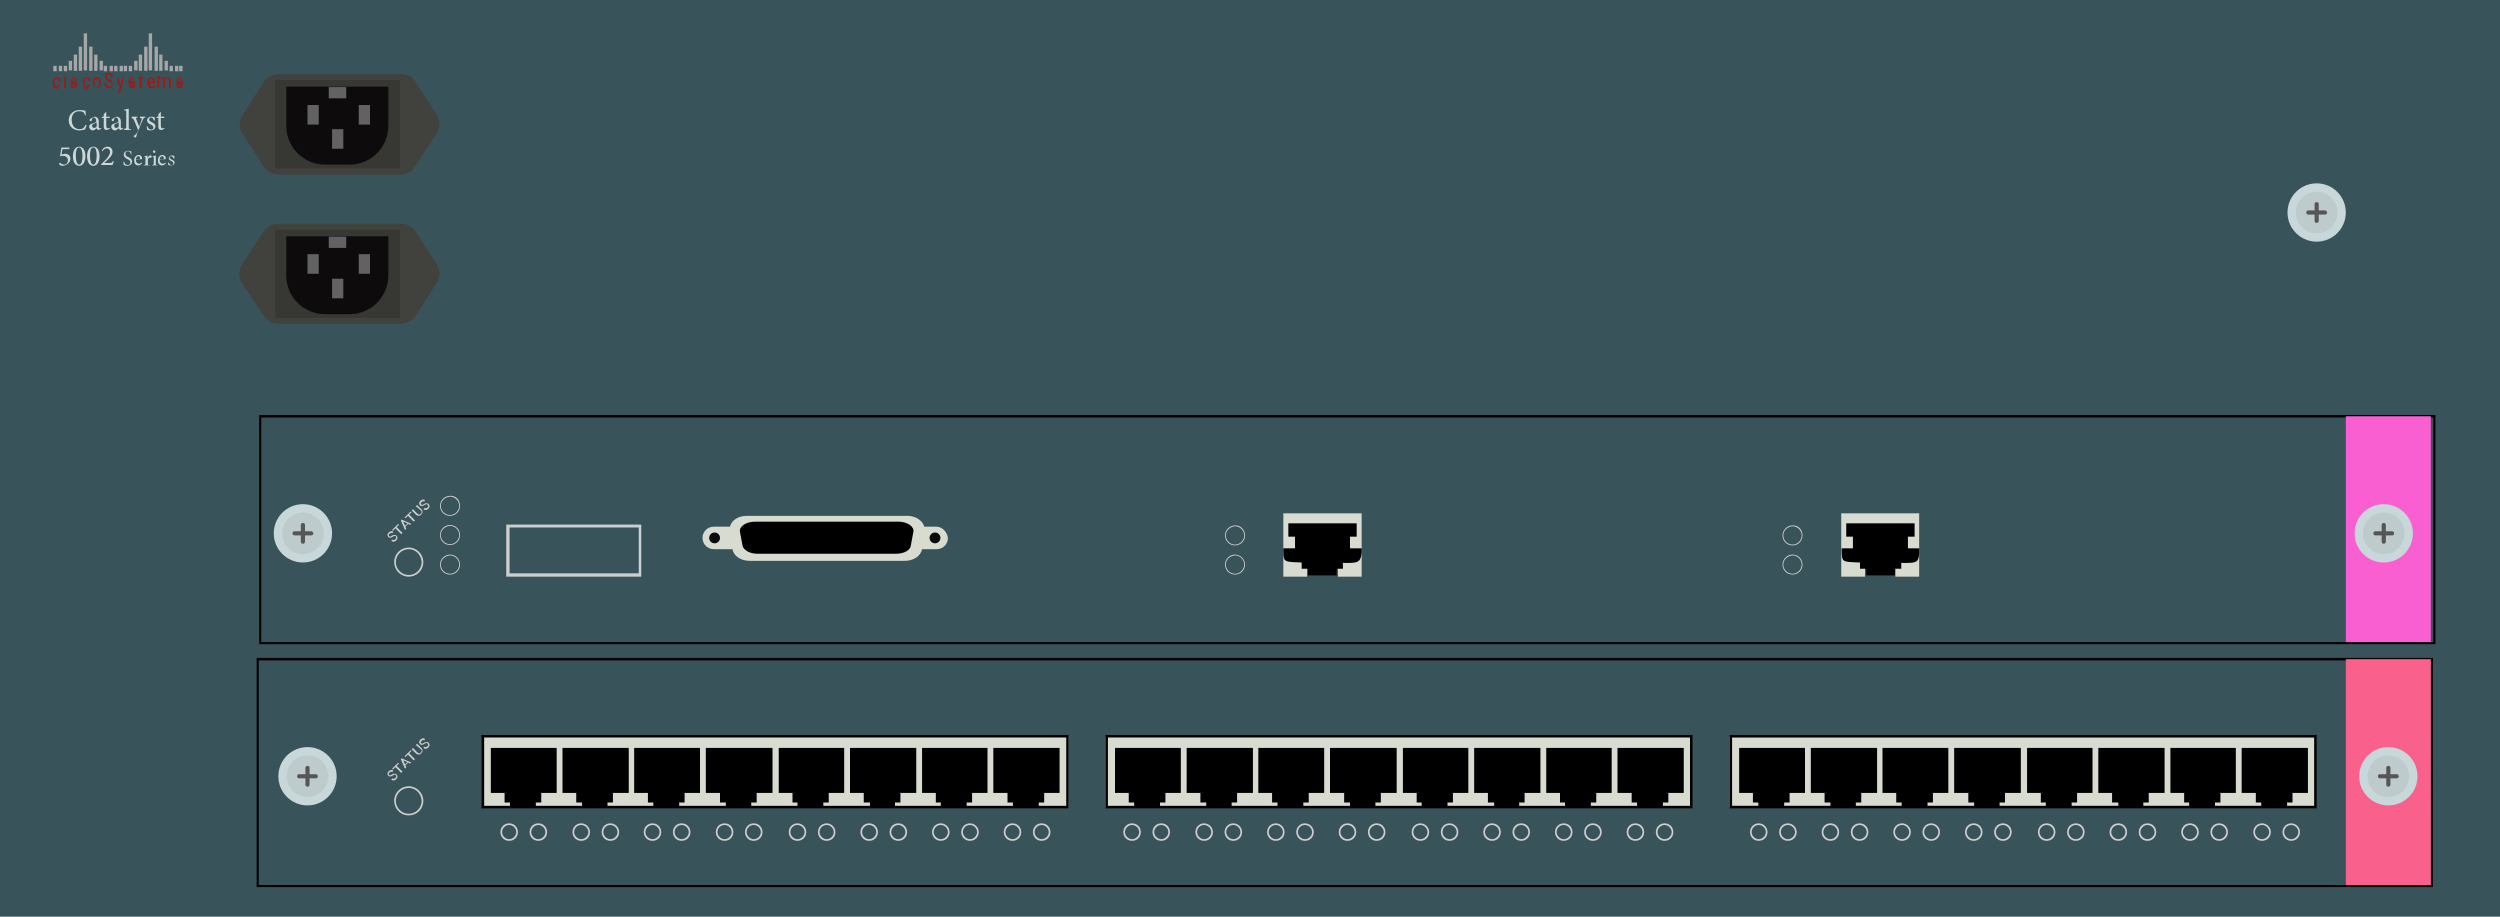 <?xml version="1.0" encoding="utf-8"?>
<!-- Copyright 2022 Virtual Console LLC. All rights reserved. Generator: Adobe Illustrator 23.1.0, SVG Export Plug-In . SVG Version: 6.00 Build 0)  -->
<svg version="1.1" id="Cisco_Catalyst_5002_Switches" xmlns="http://www.w3.org/2000/svg" xmlns:xlink="http://www.w3.org/1999/xlink" x="0px" y="0px"
	 viewBox="0 0 600 220" style="enable-background:new 0 0 600 220;" xml:space="preserve">
<style type="text/css">
	.st0{fill:#385359;}
	.st1{fill:#A4A6A8;}
	.st2{fill:#A01818;}
	.st3{fill:#CED7D8;}
	.st4{fill:#41413E;}
	.st5{fill:#373834;}
	.st6{fill:#0E0B0D;}
	.st7{fill:#626262;}
	.st8{fill:#C8D7D9;}
	.st9{fill:#BECBCC;}
	.st10{fill:#565656;}
	.st11{fill:#D8DBD0;}
	.st12{fill:#F9608C;}
	.st13{fill:#F95FD1;}
	.st14{fill:#CECECE;}
	.st15{fill:#090B0C;}
</style>
<rect class="st0" width="600" height="220"/>
<g>
	<g>
		<g>
			<rect x="20.1" y="8" class="st1" width="0.8" height="8.9"/>
			<rect x="18.9" y="11.2" class="st1" width="0.8" height="5.8"/>
			<rect x="17.7" y="13.1" class="st1" width="0.8" height="3.9"/>
			<rect x="16.5" y="14.6" class="st1" width="0.8" height="2.3"/>
			<rect x="15.3" y="15.8" class="st1" width="0.8" height="1.3"/>
			<rect x="14.1" y="15.8" class="st1" width="0.8" height="1.3"/>
			<rect x="12.8" y="15.8" class="st1" width="0.8" height="1.3"/>
			<rect x="21.4" y="11.2" class="st1" width="0.8" height="5.8"/>
			<rect x="22.6" y="13.1" class="st1" width="0.8" height="3.9"/>
			<rect x="23.9" y="14.6" class="st1" width="0.8" height="2.3"/>
			<rect x="24.9" y="15.8" class="st1" width="0.8" height="1.3"/>
			<rect x="26.3" y="15.8" class="st1" width="0.8" height="1.3"/>
			<rect x="27.4" y="15.8" class="st1" width="0.8" height="1.3"/>
		</g>
	</g>
	<g>
		<g>
			<rect x="35.7" y="8" class="st1" width="0.8" height="8.9"/>
			<rect x="34.6" y="11.2" class="st1" width="0.8" height="5.8"/>
			<rect x="33.3" y="13.1" class="st1" width="0.8" height="3.9"/>
			<rect x="32.2" y="14.6" class="st1" width="0.8" height="2.3"/>
			<rect x="30.9" y="15.8" class="st1" width="0.8" height="1.3"/>
			<rect x="29.7" y="15.8" class="st1" width="0.8" height="1.3"/>
			<rect x="28.7" y="15.8" class="st1" width="0.8" height="1.3"/>
			<rect x="37.1" y="11.2" class="st1" width="0.8" height="5.8"/>
			<rect x="38.2" y="13.1" class="st1" width="0.8" height="3.9"/>
			<rect x="39.5" y="14.6" class="st1" width="0.8" height="2.3"/>
			<rect x="40.7" y="15.8" class="st1" width="0.8" height="1.3"/>
			<rect x="42" y="15.8" class="st1" width="0.8" height="1.3"/>
			<rect x="43" y="15.8" class="st1" width="0.8" height="1.3"/>
		</g>
	</g>
</g>
<g>
	<path class="st2" d="M13.4,20.8c0.1,0,0.2,0,0.4-0.1s0.1-0.2,0.1-0.4h0.4c0,0.1,0,0.4-0.1,0.5C14,20.9,14,21,13.9,21.2
		c-0.1,0.1-0.2,0.1-0.4,0.1c-0.2,0-0.5-0.1-0.6-0.4c-0.1-0.2-0.2-0.6-0.2-0.9v-0.1c0-0.2,0-0.5,0.1-0.7c0.1-0.2,0.1-0.4,0.4-0.5
		c0.2-0.1,0.2-0.1,0.5-0.1c0.2,0,0.4,0.1,0.6,0.2c0.1,0.2,0.2,0.4,0.2,0.7h-0.4c0-0.1,0-0.4-0.1-0.5c-0.1-0.1-0.2-0.1-0.4-0.1
		c-0.1,0-0.4,0.1-0.4,0.2c-0.1,0.1-0.1,0.4-0.1,0.7V20c0,0.4,0,0.6,0.1,0.7C13.1,20.7,13.3,20.8,13.4,20.8z"/>
	<path class="st2" d="M15.3,17.8c0-0.1,0-0.1,0-0.2l0.1-0.1c0.1,0,0.1,0,0.1,0.1c0,0,0,0.1,0,0.2c0,0.1,0,0.1,0,0.2l-0.1,0.1
		c-0.1,0-0.1,0-0.1-0.1C15.4,18,15.3,17.9,15.3,17.8z M15.8,21.2h-0.4v-2.7h0.4V21.2z"/>
	<path class="st2" d="M18.1,20.5c0-0.1,0-0.2-0.1-0.2c-0.1-0.1-0.2-0.1-0.4-0.1c-0.1,0-0.4-0.1-0.4-0.2c-0.1-0.1-0.1-0.1-0.2-0.2
		c0-0.1-0.1-0.2-0.1-0.4c0-0.2,0.1-0.4,0.2-0.6c0.1-0.1,0.4-0.2,0.5-0.2c0.2,0,0.4,0.1,0.6,0.2c0.1,0.1,0.2,0.4,0.2,0.6h-0.4
		c0-0.1,0-0.2-0.1-0.4c-0.1-0.1-0.2-0.1-0.4-0.1s-0.2,0-0.2,0.1c-0.1,0.1-0.1,0.1-0.1,0.2s0,0.2,0.1,0.2s0.2,0.1,0.4,0.1
		s0.4,0.1,0.5,0.2c0.1,0.1,0.2,0.1,0.2,0.2c0,0.1,0.1,0.2,0.1,0.4c0,0.2-0.1,0.5-0.2,0.6c-0.1,0.1-0.4,0.2-0.6,0.2
		c-0.1,0-0.4,0-0.5-0.1c-0.1-0.1-0.2-0.2-0.2-0.4C17,20.6,17,20.5,17,20.2h0.4c0,0.1,0,0.2,0.1,0.4c0.1,0.1,0.2,0.1,0.4,0.1
		c0.1,0,0.2,0,0.4-0.1C18.1,20.7,18.1,20.6,18.1,20.5z"/>
	<path class="st2" d="M20.5,20.8c0.1,0,0.2,0,0.4-0.1s0.1-0.2,0.1-0.4h0.4c0,0.1,0,0.4-0.1,0.5c-0.1,0.1-0.1,0.2-0.2,0.4
		c-0.1,0.1-0.2,0.1-0.4,0.1c-0.2,0-0.5-0.1-0.6-0.4c-0.1-0.2-0.2-0.6-0.2-0.9v-0.1c0-0.2,0-0.5,0.1-0.7c0.1-0.2,0.1-0.4,0.4-0.5
		c0.1-0.1,0.2-0.1,0.5-0.1c0.2,0,0.4,0.1,0.6,0.2c0.1,0.2,0.2,0.4,0.2,0.7h-0.4c0-0.1,0-0.4-0.1-0.5c-0.1-0.1-0.2-0.1-0.4-0.1
		s-0.4,0.1-0.4,0.2c-0.1,0.1-0.1,0.4-0.1,0.7V20c0,0.4,0,0.6,0.1,0.7C20.2,20.7,20.4,20.8,20.5,20.8z"/>
	<path class="st2" d="M22.3,19.8c0-0.2,0-0.5,0.1-0.7c0.1-0.2,0.2-0.4,0.4-0.5c0.1-0.1,0.2-0.1,0.5-0.1s0.5,0.1,0.7,0.4
		c0.1,0.2,0.2,0.6,0.2,0.9l0,0c0,0.2,0,0.5-0.1,0.7c-0.1,0.2-0.2,0.4-0.4,0.5S23.4,21,23.3,21c-0.2,0-0.5-0.1-0.7-0.4
		C22.5,20.6,22.3,20.2,22.3,19.8L22.3,19.8z M22.7,19.9c0,0.4,0,0.6,0.1,0.7c0.1,0.2,0.2,0.2,0.4,0.2c0.1,0,0.4-0.1,0.5-0.2
		c0.1-0.2,0.1-0.5,0.1-0.7c0-0.2,0-0.5-0.1-0.7c-0.1-0.2-0.2-0.2-0.5-0.2c-0.1,0-0.4,0.1-0.4,0.2C22.7,19.3,22.7,19.5,22.7,19.9z"/>
	<path class="st2" d="M26.1,19.5c-0.4-0.1-0.5-0.2-0.7-0.5c-0.1-0.1-0.2-0.4-0.2-0.6c0-0.2,0.1-0.5,0.2-0.7c0.1-0.2,0.4-0.2,0.7-0.2
		c0.2,0,0.4,0,0.5,0.1c0.1,0.1,0.2,0.2,0.4,0.4c0.1,0.1,0.1,0.4,0.1,0.6h-0.4c0-0.2,0-0.4-0.1-0.5c-0.1-0.1-0.2-0.2-0.5-0.2
		c-0.1,0-0.4,0-0.4,0.1c-0.1,0.1-0.1,0.2-0.1,0.5c0,0.1,0,0.2,0.1,0.4c0.1,0.1,0.2,0.2,0.5,0.2s0.4,0.2,0.5,0.2
		c0.1,0.1,0.2,0.2,0.2,0.4c0.1,0.1,0.1,0.2,0.1,0.5c0,0.2-0.1,0.5-0.2,0.7c-0.1,0.1-0.4,0.2-0.7,0.2c-0.2,0-0.4,0-0.5-0.1
		c-0.1-0.1-0.2-0.2-0.4-0.4s-0.1-0.4-0.1-0.6h0.4c0,0.2,0.1,0.4,0.2,0.5c0.1,0.1,0.2,0.2,0.5,0.2s0.4,0,0.5-0.1
		c0.1-0.1,0.1-0.2,0.1-0.5s0-0.4-0.1-0.4C26.6,19.8,26.5,19.6,26.1,19.5z"/>
	<path class="st2" d="M28.9,20.5l0.5-2h0.4l-0.8,3.1c-0.1,0.5-0.4,0.7-0.6,0.7h-0.1h-0.1v-0.4h0.1c0.1,0,0.2,0,0.2-0.1
		c0.1-0.1,0.1-0.2,0.1-0.4l0.1-0.2L28,18.6h0.4L28.9,20.5z"/>
	<path class="st2" d="M32,20.5c0-0.1,0-0.2-0.1-0.2c-0.1-0.1-0.2-0.1-0.4-0.1s-0.4-0.1-0.4-0.2c-0.1-0.1-0.1-0.1-0.2-0.2
		c0-0.1-0.1-0.2-0.1-0.4c0-0.2,0.1-0.4,0.2-0.6c0.1-0.1,0.4-0.2,0.5-0.2c0.2,0,0.4,0.1,0.6,0.2c0.1,0.1,0.2,0.4,0.2,0.6H32
		c0-0.1,0-0.2-0.1-0.4c-0.1-0.1-0.2-0.1-0.4-0.1s-0.2,0-0.2,0.1c-0.1,0.1-0.1,0.1-0.1,0.2s0,0.2,0.1,0.2s0.2,0.1,0.4,0.1
		s0.4,0.1,0.5,0.2c0.1,0.1,0.2,0.1,0.2,0.2c0,0.1,0.1,0.2,0.1,0.4c0,0.2-0.1,0.5-0.2,0.6c-0.1,0.1-0.4,0.2-0.6,0.2
		c-0.1,0-0.4,0-0.5-0.1c-0.1-0.1-0.2-0.2-0.2-0.4c-0.1-0.1-0.1-0.2-0.1-0.5h0.4c0,0.1,0,0.2,0.1,0.4c0.1,0.1,0.2,0.1,0.4,0.1
		c0.1,0,0.2,0,0.4-0.1C32,20.7,32,20.6,32,20.5z"/>
	<path class="st2" d="M34,17.9v0.6h0.4v0.4H34v1.6c0,0.1,0,0.2,0,0.2l0.1,0.1h0.1v0.4c-0.1,0-0.2,0-0.2,0c-0.1,0-0.2-0.1-0.4-0.2
		s-0.1-0.4-0.1-0.5v-1.6h-0.2v-0.4h0.4v-0.6H34z"/>
	<path class="st2" d="M36.3,21.2c-0.2,0-0.5-0.1-0.7-0.4c-0.1-0.2-0.2-0.6-0.2-0.9v-0.1c0-0.2,0-0.5,0.1-0.7
		c0.1-0.2,0.2-0.4,0.4-0.5c0.1-0.1,0.2-0.1,0.5-0.1c0.2,0,0.5,0.1,0.6,0.4c0.1,0.2,0.2,0.6,0.2,0.9V20h-1.3c0,0.2,0.1,0.5,0.1,0.6
		c0.1,0.1,0.2,0.2,0.5,0.2c0.1,0,0.2,0,0.4-0.1c0.1-0.1,0.1-0.1,0.2-0.2l0.2,0.2C36.9,21,36.7,21.2,36.3,21.2z M36.3,18.8
		c-0.1,0-0.2,0.1-0.4,0.2c-0.1,0.1-0.1,0.4-0.1,0.6h0.9l0,0c0-0.2,0-0.4-0.1-0.6C36.6,18.9,36.4,18.8,36.3,18.8z"/>
	<path class="st2" d="M38.5,18.5v0.4c0.1-0.2,0.4-0.4,0.6-0.4c0.2,0,0.5,0.1,0.6,0.5c0.1-0.1,0.1-0.2,0.2-0.4
		c0.1-0.1,0.2-0.1,0.4-0.1c0.5,0,0.7,0.4,0.7,0.9v1.8h-0.4v-1.8c0-0.2,0-0.4-0.1-0.5c-0.1-0.1-0.1-0.1-0.4-0.1c-0.1,0-0.2,0-0.4,0.1
		c-0.1,0.1-0.1,0.2-0.1,0.4V21h-0.4v-1.6c0-0.4-0.1-0.6-0.5-0.6c-0.2,0-0.4,0.1-0.5,0.4V21h-0.4v-2.7h0.5V18.5z"/>
	<path class="st2" d="M43.5,20.5c0-0.1,0-0.2-0.1-0.2c-0.1-0.1-0.2-0.1-0.4-0.1s-0.4-0.1-0.4-0.2c-0.1-0.1-0.1-0.1-0.2-0.2
		c0-0.1-0.1-0.2-0.1-0.4c0-0.2,0.1-0.4,0.2-0.6c0.1-0.2,0.4-0.2,0.5-0.2c0.2,0,0.4,0.1,0.6,0.2c0.1,0.1,0.2,0.4,0.2,0.6h-0.4
		c0-0.1,0-0.2-0.1-0.4c-0.1-0.1-0.2-0.1-0.4-0.1c-0.1,0-0.2,0-0.2,0.1c-0.1,0.1-0.1,0.1-0.1,0.2s0,0.2,0.1,0.2
		c0.1,0,0.2,0.1,0.4,0.1c0.1,0,0.4,0.1,0.5,0.2s0.2,0.1,0.2,0.2c0,0.1,0.1,0.2,0.1,0.4c0,0.2-0.1,0.5-0.2,0.6
		c-0.1,0.1-0.4,0.2-0.6,0.2c-0.1,0-0.4,0-0.5-0.1c-0.1-0.1-0.2-0.2-0.2-0.4c-0.1-0.1-0.1-0.2-0.1-0.5h0.4c0,0.1,0,0.2,0.1,0.4
		c0.1,0.1,0.2,0.1,0.4,0.1s0.2,0,0.4-0.1C43.4,20.7,43.5,20.6,43.5,20.5z"/>
</g>
<g>
	<path class="st3" d="M20.8,30c-0.1,0.3-0.3,0.9-0.4,1.1c-0.2,0-0.8,0.2-1.3,0.2c-1.7,0-2.6-1.1-2.6-2.4c0-1.5,1.1-2.5,2.7-2.5
		c0.6,0,1.1,0.1,1.3,0.2c0,0.3,0.1,0.7,0.1,1.1l-0.2,0c-0.1-0.5-0.3-0.8-0.7-0.9c-0.2-0.1-0.5-0.1-0.7-0.1c-1.2,0-1.8,0.9-1.8,2
		c0,1.4,0.7,2.3,1.9,2.3c0.7,0,1.1-0.3,1.4-1L20.8,30z"/>
	<path class="st3" d="M23.7,31.2c-0.1,0-0.3-0.1-0.3-0.1c-0.1-0.1-0.1-0.2-0.2-0.3c-0.3,0.2-0.6,0.5-0.9,0.5c-0.5,0-0.9-0.4-0.9-0.9
		c0-0.3,0.2-0.6,0.6-0.7c0.4-0.1,1-0.3,1.1-0.5V29c0-0.5-0.3-0.8-0.6-0.8c-0.2,0-0.3,0.1-0.3,0.2c-0.1,0.1-0.1,0.3-0.2,0.5
		c0,0.1-0.1,0.2-0.2,0.2c-0.1,0-0.3-0.1-0.3-0.3c0-0.1,0.1-0.2,0.2-0.3c0.2-0.1,0.6-0.4,1-0.5c0.2,0,0.4,0.1,0.6,0.2
		c0.2,0.2,0.4,0.5,0.4,0.8v1.4c0,0.3,0.1,0.4,0.2,0.4c0.1,0,0.2,0,0.3-0.1l0.1,0.2L23.7,31.2z M23.2,29.4c-0.2,0.1-0.5,0.2-0.7,0.3
		c-0.3,0.1-0.4,0.3-0.4,0.5c0,0.4,0.3,0.5,0.5,0.5c0.2,0,0.4-0.1,0.6-0.3C23.2,30.2,23.2,29.8,23.2,29.4z"/>
	<path class="st3" d="M25.9,31.1c-0.1,0.1-0.2,0.1-0.3,0.1c-0.5,0-0.7-0.3-0.7-0.8v-2.1h-0.5l0-0.1l0.2-0.2h0.3v-0.6
		c0.1-0.1,0.3-0.3,0.5-0.5l0.1,0c0,0.3,0,0.7,0,1.1h0.8c0.1,0.1,0,0.2,0,0.3h-0.8v1.8c0,0.6,0.2,0.7,0.4,0.7c0.2,0,0.3-0.1,0.4-0.1
		l0.1,0.2L25.9,31.1z"/>
	<path class="st3" d="M29,31.2c-0.1,0-0.3-0.1-0.3-0.1c-0.1-0.1-0.1-0.2-0.2-0.3c-0.3,0.2-0.6,0.5-0.9,0.5c-0.5,0-0.9-0.4-0.9-0.9
		c0-0.3,0.2-0.6,0.6-0.7c0.4-0.1,1-0.3,1.1-0.5V29c0-0.5-0.3-0.8-0.6-0.8c-0.2,0-0.3,0.1-0.3,0.2c-0.1,0.1-0.1,0.3-0.2,0.5
		c0,0.1-0.1,0.2-0.2,0.2c-0.1,0-0.3-0.1-0.3-0.3c0-0.1,0.1-0.2,0.2-0.3c0.2-0.1,0.6-0.4,1-0.5c0.2,0,0.4,0.1,0.6,0.2
		c0.2,0.2,0.4,0.5,0.4,0.8v1.4c0,0.3,0.1,0.4,0.2,0.4c0.1,0,0.2,0,0.3-0.1l0.1,0.2L29,31.2z M28.5,29.4c-0.2,0.1-0.5,0.2-0.7,0.3
		c-0.3,0.1-0.4,0.3-0.4,0.5c0,0.4,0.3,0.5,0.5,0.5c0.2,0,0.4-0.1,0.6-0.3C28.5,30.2,28.5,29.8,28.5,29.4z"/>
	<path class="st3" d="M29.8,31.1v-0.2c0.5,0,0.5-0.1,0.5-0.5V27c0-0.4,0-0.5-0.5-0.5v-0.2c0.4,0,0.8-0.2,1.1-0.2c0,0.3,0,0.7,0,1
		v3.4c0,0.5,0,0.5,0.5,0.5v0.2H29.8z"/>
	<path class="st3" d="M34.9,28.2c-0.4,0.1-0.4,0.1-0.6,0.5c-0.2,0.4-0.4,0.9-0.9,2.1c-0.5,1.1-0.6,1.6-0.7,2c0,0.1-0.1,0.2-0.2,0.2
		c-0.2,0-0.4-0.2-0.4-0.3c0-0.1,0-0.2,0.2-0.2c0.2-0.2,0.4-0.3,0.5-0.5c0.1-0.3,0.3-0.5,0.3-0.6c0-0.1,0-0.2,0-0.3
		c-0.3-0.8-0.7-1.7-0.9-2.2c-0.2-0.4-0.2-0.5-0.6-0.5V28h1.4v0.2c-0.3,0-0.4,0.1-0.3,0.4l0.7,1.8c0.2-0.5,0.5-1.3,0.6-1.7
		c0.1-0.3,0-0.3-0.4-0.4V28h1.3V28.2z"/>
	<path class="st3" d="M36.9,28.9c-0.1-0.4-0.3-0.7-0.7-0.7c-0.2,0-0.4,0.2-0.4,0.5c0,0.3,0.2,0.4,0.6,0.6c0.6,0.3,0.9,0.5,0.9,1
		c0,0.7-0.6,1-1.2,1c-0.4,0-0.7-0.1-0.8-0.2c0-0.2-0.1-0.6-0.1-0.8l0.2,0c0.1,0.5,0.4,0.8,0.9,0.8c0.3,0,0.5-0.2,0.5-0.5
		c0-0.3-0.2-0.5-0.6-0.7c-0.5-0.2-0.9-0.5-0.9-1c0-0.5,0.4-0.9,1.1-0.9c0.3,0,0.5,0.1,0.7,0.1c0,0.2,0.1,0.6,0.1,0.8L36.9,28.9z"/>
	<path class="st3" d="M39,31.1c-0.1,0.1-0.2,0.1-0.3,0.1c-0.5,0-0.7-0.3-0.7-0.8v-2.1h-0.5l0-0.1l0.2-0.2H38v-0.6
		c0.1-0.1,0.3-0.3,0.5-0.5l0.1,0c0,0.3,0,0.7,0,1.1h0.8c0.1,0.1,0,0.2,0,0.3h-0.8v1.8c0,0.6,0.2,0.7,0.4,0.7c0.2,0,0.3-0.1,0.4-0.1
		l0.1,0.2L39,31.1z"/>
	<path class="st3" d="M16.7,35.3L16.7,35.3l-0.1,0.5h-1.6c-0.1,0.4-0.2,0.9-0.2,1.3c0.3-0.1,0.7-0.2,0.8-0.2c0.9,0,1.3,0.6,1.3,1.2
		c0,0.4-0.2,0.8-0.6,1.2c-0.4,0.3-0.9,0.5-1.3,0.5c-0.3,0-0.6-0.1-0.7-0.3c-0.1-0.1-0.1-0.1-0.1-0.2c0-0.1,0.1-0.2,0.1-0.2
		c0.1,0,0.1-0.1,0.2,0c0.2,0.2,0.5,0.4,0.9,0.4c0.6,0,0.9-0.5,0.9-1c0-0.6-0.4-1.1-1.2-1.1c-0.3,0-0.5,0.1-0.7,0.1l0,0
		c0.1-0.6,0.3-1.6,0.3-2.1H16.7z"/>
	<path class="st3" d="M19,35.2c1.1,0,1.5,1.2,1.5,2.3c0,1-0.4,2.3-1.5,2.3c-1.1,0-1.5-1.2-1.5-2.3C17.5,36.4,17.9,35.2,19,35.2z
		 M19,35.4c-0.7,0-0.8,1-0.8,2c0,1,0.2,2.1,0.8,2.1c0.6,0,0.8-1.1,0.8-2.1C19.8,36.5,19.6,35.4,19,35.4z"/>
	<path class="st3" d="M22.4,35.2c1.1,0,1.5,1.2,1.5,2.3c0,1-0.4,2.3-1.5,2.3c-1.1,0-1.5-1.2-1.5-2.3C20.9,36.4,21.3,35.2,22.4,35.2z
		 M22.4,35.4c-0.7,0-0.8,1-0.8,2c0,1,0.2,2.1,0.8,2.1c0.6,0,0.8-1.1,0.8-2.1C23.2,36.5,23.1,35.4,22.4,35.4z"/>
	<path class="st3" d="M27.3,38.7c-0.1,0.3-0.2,0.7-0.3,0.9h-2.7v-0.2c0.4-0.4,0.8-0.8,1.2-1.2c0.4-0.5,0.9-1.1,0.9-1.7
		c0-0.6-0.3-0.9-0.8-0.9c-0.5,0-0.8,0.4-1,0.7l-0.2-0.1l0.4-0.6c0.2-0.2,0.6-0.4,1-0.4c0.7,0,1.2,0.5,1.2,1.2c0,0.6-0.2,1-0.9,1.7
		c-0.3,0.3-0.8,0.8-1.1,1c0,0,1.3,0,1.4,0c0.4,0,0.5,0,0.7-0.5L27.3,38.7z"/>
	<path class="st3" d="M31.4,37c-0.1-0.4-0.2-0.7-0.7-0.7c-0.4,0-0.6,0.3-0.6,0.6c0,0.4,0.2,0.6,0.7,0.8c0.6,0.3,0.9,0.6,0.9,1.1
		c0,0.6-0.5,1-1.2,1c-0.3,0-0.6-0.1-0.8-0.2c0-0.1-0.1-0.5-0.1-0.8l0.2,0c0.1,0.4,0.3,0.8,0.9,0.8c0.4,0,0.6-0.3,0.6-0.6
		c0-0.4-0.2-0.6-0.7-0.8c-0.6-0.3-0.9-0.6-0.9-1.1c0-0.5,0.4-0.9,1.1-0.9c0.3,0,0.6,0.1,0.7,0.1c0,0.2,0,0.4,0.1,0.8L31.4,37z"/>
	<path class="st3" d="M34.1,39.2c-0.3,0.4-0.7,0.5-0.9,0.5c-0.7,0-1-0.5-1-1.2c0-0.4,0.1-0.7,0.3-0.9c0.2-0.3,0.5-0.4,0.8-0.4
		c0.5,0,0.8,0.4,0.8,0.8c0,0.1,0,0.2-0.1,0.2c-0.1,0-0.8,0.1-1.4,0.1c0,0.7,0.4,1,0.8,1c0.2,0,0.4-0.1,0.6-0.3L34.1,39.2z
		 M33.2,37.5c-0.2,0-0.5,0.2-0.6,0.7c0.3,0,0.6,0,0.9,0c0.1,0,0.1,0,0.1-0.1C33.6,37.7,33.5,37.5,33.2,37.5z"/>
	<path class="st3" d="M35.7,39.7h-1.2v-0.1c0.3,0,0.4-0.1,0.4-0.4V38c0-0.4,0-0.4-0.3-0.4v-0.1c0.3,0,0.5-0.1,0.8-0.2
		c0,0.2,0,0.4,0,0.6c0.2-0.3,0.4-0.6,0.7-0.6c0.2,0,0.3,0.1,0.3,0.3c0,0.1-0.1,0.2-0.2,0.3c-0.1,0-0.1,0-0.1,0
		c-0.1-0.1-0.1-0.1-0.2-0.1c-0.1,0-0.3,0.2-0.4,0.4v1c0,0.4,0,0.4,0.4,0.4V39.7z"/>
	<path class="st3" d="M36.5,39.7v-0.1c0.3,0,0.4-0.1,0.4-0.4V38c0-0.3,0-0.4-0.3-0.4v-0.1c0.3,0,0.5-0.1,0.8-0.2c0,0.2,0,0.4,0,0.7
		v1.2c0,0.4,0,0.4,0.4,0.4v0.1H36.5z M37,36.7c-0.1,0-0.3-0.1-0.3-0.3c0-0.2,0.1-0.3,0.3-0.3c0.1,0,0.3,0.1,0.3,0.3
		C37.3,36.6,37.2,36.7,37,36.7z"/>
	<path class="st3" d="M39.8,39.2c-0.3,0.4-0.7,0.5-0.9,0.5c-0.7,0-1-0.5-1-1.2c0-0.4,0.1-0.7,0.3-0.9c0.2-0.3,0.5-0.4,0.8-0.4
		c0.5,0,0.8,0.4,0.8,0.8c0,0.1,0,0.2-0.1,0.2c-0.1,0-0.8,0.1-1.4,0.1c0,0.7,0.4,1,0.8,1c0.2,0,0.4-0.1,0.6-0.3L39.8,39.2z
		 M38.9,37.5c-0.2,0-0.5,0.2-0.6,0.7c0.3,0,0.6,0,0.9,0c0.1,0,0.1,0,0.1-0.1C39.4,37.7,39.2,37.5,38.9,37.5z"/>
	<path class="st3" d="M41.6,38c-0.1-0.3-0.2-0.5-0.6-0.5c-0.2,0-0.3,0.1-0.3,0.3c0,0.2,0.2,0.3,0.5,0.5c0.5,0.2,0.7,0.4,0.7,0.7
		c0,0.5-0.4,0.7-0.9,0.7c-0.3,0-0.5-0.1-0.6-0.1c0-0.2-0.1-0.4-0.1-0.6l0.2,0c0.1,0.3,0.3,0.6,0.7,0.6c0.2,0,0.4-0.1,0.4-0.4
		c0-0.2-0.1-0.4-0.4-0.5c-0.4-0.2-0.7-0.4-0.7-0.7c0-0.4,0.3-0.7,0.8-0.7c0.2,0,0.4,0.1,0.5,0.1c0,0.1,0.1,0.5,0.1,0.6L41.6,38z"/>
</g>
<g>
	<path class="st4" d="M99.7,19.6l5.1,7.9c0.9,1.4,0.9,3.1,0,4.5L99.6,40c-0.8,1.2-2.1,1.9-3.5,1.9H66.8c-1.4,0-2.7-0.7-3.5-1.9
		l-5.1-7.9c-0.9-1.4-0.9-3.1,0-4.5l5.1-7.9c0.8-1.2,2.1-1.9,3.5-1.9h29.3C97.6,17.7,98.9,18.4,99.7,19.6z"/>
	<rect x="66.1" y="19.2" class="st5" width="29.9" height="21.2"/>
	<path class="st6" d="M93.2,20.8v9.4c0,5.1-4.1,9.3-9.3,9.3H78c-5.1,0-9.3-4.1-9.3-9.3v-9.4H93.2z"/>
	<rect x="73.8" y="25.2" class="st7" width="2.7" height="4.7"/>
	<rect x="86.1" y="25.2" class="st7" width="2.7" height="4.7"/>
	<rect x="79.7" y="31" class="st7" width="2.7" height="4.7"/>
	<rect x="78.9" y="20.9" class="st7" width="4.2" height="2.7"/>
</g>
<g>
	<path class="st4" d="M99.7,55.5l5.1,7.9c0.9,1.4,0.9,3.1,0,4.5l-5.1,7.9c-0.8,1.2-2.1,1.9-3.5,1.9H66.8c-1.4,0-2.7-0.7-3.5-1.9
		L58.1,68c-0.9-1.4-0.9-3.1,0-4.5l5.1-7.9c0.8-1.2,2.1-1.9,3.5-1.9h29.3C97.6,53.6,98.9,54.3,99.7,55.5z"/>
	<rect x="66.1" y="55.1" class="st5" width="29.9" height="21.2"/>
	<path class="st6" d="M93.2,56.7v9.4c0,5.1-4.1,9.3-9.3,9.3H78c-5.1,0-9.3-4.1-9.3-9.3v-9.4H93.2z"/>
	<rect x="73.8" y="61" class="st7" width="2.7" height="4.7"/>
	<rect x="86.1" y="61" class="st7" width="2.7" height="4.7"/>
	<rect x="79.7" y="66.9" class="st7" width="2.7" height="4.7"/>
	<rect x="78.9" y="56.8" class="st7" width="4.2" height="2.7"/>
</g>
<g>
	<circle class="st8" cx="556" cy="51" r="7"/>
	<circle class="st9" cx="556" cy="51" r="5"/>
	<path class="st10" d="M558,50.5h-1.5V49c0-0.3-0.2-0.5-0.5-0.5c-0.3,0-0.5,0.2-0.5,0.5v1.5H554c-0.3,0-0.5,0.2-0.5,0.5
		s0.2,0.5,0.5,0.5h1.5V53c0,0.3,0.2,0.5,0.5,0.5c0.3,0,0.5-0.2,0.5-0.5v-1.5h1.5c0.3,0,0.5-0.2,0.5-0.5S558.2,50.5,558,50.5z"/>
</g>
<g>
	<rect x="61.8" y="158.2" class="st0" width="521.8" height="54.5"/>
	<path d="M583.9,212.9H61.6v-55h522.3V212.9z M62.1,212.4h521.3v-53.9H62.1V212.4z"/>
</g>
<g>
	<g>
		<g>
			<g>
				<rect x="115.5" y="176.8" class="st11" width="140.7" height="17"/>
				<path d="M256.4,194H115.5v-17.6h140.9L256.4,194L256.4,194z M116.2,193.4h139.7V177H116.2V193.4z"/>
			</g>
		</g>
	</g>
	<polygon points="138.3,190.3 138.3,192.6 139.7,192.6 139.7,193.8 145.8,193.8 145.8,192.6 147.1,192.6 147.1,190.3 150.9,190.3 
		150.9,179.5 135,179.5 135,190.3 	"/>
	<polygon points="121.1,190.3 121.1,192.6 122.4,192.6 122.4,193.8 128.6,193.8 128.6,192.6 129.9,192.6 129.9,190.3 133.6,190.3 
		133.6,179.5 117.8,179.5 117.8,190.3 	"/>
	<polygon points="172.8,190.3 172.8,192.6 174.2,192.6 174.2,193.8 180.3,193.8 180.3,192.6 181.6,192.6 181.6,190.3 185.4,190.3 
		185.4,179.5 169.4,179.5 169.4,190.3 	"/>
	<polygon points="155.5,190.3 155.5,192.6 156.8,192.6 156.8,193.8 163,193.8 163,192.6 164.3,192.6 164.3,190.3 168,190.3 
		168,179.5 152.2,179.5 152.2,190.3 	"/>
	<polygon points="207.3,190.3 207.3,192.6 208.8,192.6 208.8,193.8 214.8,193.8 214.8,192.6 216.1,192.6 216.1,190.3 219.9,190.3 
		219.9,179.5 204,179.5 204,190.3 	"/>
	<polygon points="190.2,190.3 190.2,192.6 191.4,192.6 191.4,193.8 197.6,193.8 197.6,192.6 198.9,192.6 198.9,190.3 202.6,190.3 
		202.6,179.5 186.9,179.5 186.9,190.3 	"/>
	<polygon points="241.8,190.3 241.8,192.6 243.1,192.6 243.1,193.8 249.3,193.8 249.3,192.6 250.6,192.6 250.6,190.3 254.3,190.3 
		254.3,179.5 238.4,179.5 238.4,190.3 	"/>
	<polygon points="224.6,190.3 224.6,192.6 225.8,192.6 225.8,193.8 232,193.8 232,192.6 233.3,192.6 233.3,190.3 237,190.3 
		237,179.5 221.3,179.5 221.3,190.3 	"/>
</g>
<g>
	<g>
		<g>
			<g>
				<rect x="265.3" y="176.8" class="st11" width="140.7" height="17"/>
				<path d="M406.2,194H265.3v-17.6h140.9L406.2,194L406.2,194z M265.9,193.4h139.7V177H265.9V193.4z"/>
			</g>
		</g>
	</g>
	<polygon points="288.1,190.3 288.1,192.6 289.5,192.6 289.5,193.8 295.6,193.8 295.6,192.6 296.9,192.6 296.9,190.3 300.7,190.3 
		300.7,179.5 284.8,179.5 284.8,190.3 	"/>
	<polygon points="270.9,190.3 270.9,192.6 272.2,192.6 272.2,193.8 278.4,193.8 278.4,192.6 279.7,192.6 279.7,190.3 283.4,190.3 
		283.4,179.5 267.6,179.5 267.6,190.3 	"/>
	<polygon points="322.6,190.3 322.6,192.6 324,192.6 324,193.8 330.1,193.8 330.1,192.6 331.4,192.6 331.4,190.3 335.2,190.3 
		335.2,179.5 319.2,179.5 319.2,190.3 	"/>
	<polygon points="305.3,190.3 305.3,192.6 306.6,192.6 306.6,193.8 312.8,193.8 312.8,192.6 314.1,192.6 314.1,190.3 317.8,190.3 
		317.8,179.5 302,179.5 302,190.3 	"/>
	<polygon points="357.1,190.3 357.1,192.6 358.6,192.6 358.6,193.8 364.6,193.8 364.6,192.6 365.9,192.6 365.9,190.3 369.7,190.3 
		369.7,179.5 353.8,179.5 353.8,190.3 	"/>
	<polygon points="340,190.3 340,192.6 341.2,192.6 341.2,193.8 347.4,193.8 347.4,192.6 348.7,192.6 348.7,190.3 352.4,190.3 
		352.4,179.5 336.7,179.5 336.7,190.3 	"/>
	<polygon points="391.6,190.3 391.6,192.6 392.9,192.6 392.9,193.8 399.1,193.8 399.1,192.6 400.4,192.6 400.4,190.3 404.1,190.3 
		404.1,179.5 388.2,179.5 388.2,190.3 	"/>
	<polygon points="374.4,190.3 374.4,192.6 375.6,192.6 375.6,193.8 381.8,193.8 381.8,192.6 383.1,192.6 383.1,190.3 386.8,190.3 
		386.8,179.5 371.1,179.5 371.1,190.3 	"/>
</g>
<g>
	<g>
		<g>
			<g>
				<rect x="415.1" y="176.8" class="st11" width="140.7" height="17"/>
				<path d="M556,194H415.1v-17.6H556V194L556,194z M415.7,193.4h139.7V177H415.7V193.4z"/>
			</g>
		</g>
	</g>
	<polygon points="437.9,190.3 437.9,192.6 439.3,192.6 439.3,193.8 445.4,193.8 445.4,192.6 446.7,192.6 446.7,190.3 450.5,190.3 
		450.5,179.5 434.6,179.5 434.6,190.3 	"/>
	<polygon points="420.7,190.3 420.7,192.6 422,192.6 422,193.8 428.2,193.8 428.2,192.6 429.5,192.6 429.5,190.3 433.2,190.3 
		433.2,179.5 417.4,179.5 417.4,190.3 	"/>
	<polygon points="472.4,190.3 472.4,192.6 473.8,192.6 473.8,193.8 479.9,193.8 479.9,192.6 481.2,192.6 481.2,190.3 485,190.3 
		485,179.5 469,179.5 469,190.3 	"/>
	<polygon points="455.1,190.3 455.1,192.6 456.4,192.6 456.4,193.8 462.6,193.8 462.6,192.6 463.9,192.6 463.9,190.3 467.6,190.3 
		467.6,179.5 451.8,179.5 451.8,190.3 	"/>
	<polygon points="506.9,190.3 506.9,192.6 508.4,192.6 508.4,193.8 514.4,193.8 514.4,192.6 515.7,192.6 515.7,190.3 519.5,190.3 
		519.5,179.5 503.6,179.5 503.6,190.3 	"/>
	<polygon points="489.8,190.3 489.8,192.6 491,192.6 491,193.8 497.2,193.8 497.2,192.6 498.5,192.6 498.5,190.3 502.2,190.3 
		502.2,179.5 486.5,179.5 486.5,190.3 	"/>
	<polygon points="541.4,190.3 541.4,192.6 542.7,192.6 542.7,193.8 548.9,193.8 548.9,192.6 550.2,192.6 550.2,190.3 553.9,190.3 
		553.9,179.5 538,179.5 538,190.3 	"/>
	<polygon points="524.2,190.3 524.2,192.6 525.4,192.6 525.4,193.8 531.6,193.8 531.6,192.6 532.9,192.6 532.9,190.3 536.6,190.3 
		536.6,179.5 520.9,179.5 520.9,190.3 	"/>
</g>
<rect x="563" y="158.2" class="st12" width="20.4" height="54.2"/>
<g>
	<circle class="st8" cx="573.2" cy="186.3" r="7"/>
	<circle class="st9" cx="573.2" cy="186.3" r="5"/>
	<path class="st10" d="M575.2,185.8h-1.5v-1.5c0-0.3-0.2-0.5-0.5-0.5c-0.3,0-0.5,0.2-0.5,0.5v1.5h-1.5c-0.3,0-0.5,0.2-0.5,0.5
		s0.2,0.5,0.5,0.5h1.5v1.5c0,0.3,0.2,0.5,0.5,0.5c0.3,0,0.5-0.2,0.5-0.5v-1.5h1.5c0.3,0,0.5-0.2,0.5-0.5S575.4,185.8,575.2,185.8z"
		/>
</g>
<g>
	<circle class="st8" cx="73.8" cy="186.3" r="7"/>
	<circle class="st9" cx="73.8" cy="186.3" r="5"/>
	<path class="st10" d="M75.8,185.8h-1.5v-1.5c0-0.3-0.2-0.5-0.5-0.5s-0.5,0.2-0.5,0.5v1.5h-1.5c-0.3,0-0.5,0.2-0.5,0.5
		s0.2,0.5,0.5,0.5h1.5v1.5c0,0.3,0.2,0.5,0.5,0.5s0.5-0.2,0.5-0.5v-1.5h1.5c0.3,0,0.5-0.2,0.5-0.5S76,185.8,75.8,185.8z"/>
</g>
<g>
	<rect x="62.5" y="99.9" class="st0" width="521.8" height="54.5"/>
	<path d="M584.6,154.6H62.2v-55h522.3V154.6z M62.7,154.1h521.3v-53.9H62.7V154.1z"/>
</g>
<rect x="563" y="99.9" class="st13" width="20.4" height="54.2"/>
<g>
	<circle class="st8" cx="572.1" cy="128" r="7"/>
	<circle class="st9" cx="572.1" cy="128" r="5"/>
	<path class="st10" d="M574.1,127.5h-1.5V126c0-0.3-0.2-0.5-0.5-0.5s-0.5,0.2-0.5,0.5v1.5h-1.5c-0.3,0-0.5,0.2-0.5,0.5
		c0,0.3,0.2,0.5,0.5,0.5h1.5v1.5c0,0.3,0.2,0.5,0.5,0.5s0.5-0.2,0.5-0.5v-1.5h1.5c0.3,0,0.5-0.2,0.5-0.5
		C574.6,127.7,574.3,127.5,574.1,127.5z"/>
</g>
<g>
	<circle class="st8" cx="72.7" cy="128" r="7"/>
	<circle class="st9" cx="72.7" cy="128" r="5"/>
	<path class="st10" d="M74.7,127.5h-1.5V126c0-0.3-0.2-0.5-0.5-0.5s-0.5,0.2-0.5,0.5v1.5h-1.5c-0.3,0-0.5,0.2-0.5,0.5
		c0,0.3,0.2,0.5,0.5,0.5h1.5v1.5c0,0.3,0.2,0.5,0.5,0.5s0.5-0.2,0.5-0.5v-1.5h1.5c0.3,0,0.5-0.2,0.5-0.5
		C75.2,127.7,74.9,127.5,74.7,127.5z"/>
</g>
<g>
	<path class="st14" d="M98.1,195.7c-2,0-3.5-1.6-3.5-3.5c0-2,1.6-3.5,3.5-3.5c1.9,0,3.5,1.6,3.5,3.5
		C101.6,194.2,100,195.7,98.1,195.7z M98.1,189.1c-1.7,0-3.1,1.4-3.1,3.1s1.4,3.1,3.1,3.1c1.7,0,3.1-1.4,3.1-3.1
		C101.1,190.5,99.8,189.1,98.1,189.1z"/>
</g>
<g>
	<path class="st14" d="M95,186c-0.1-0.1-0.2-0.1-0.3-0.1s-0.2,0.1-0.4,0.2c-0.2,0.1-0.3,0.2-0.4,0.2c-0.3,0.1-0.5,0.1-0.7-0.1
		c-0.1-0.1-0.2-0.3-0.2-0.5s0.1-0.4,0.3-0.6c0.2-0.2,0.4-0.3,0.6-0.3c0.2,0,0.4,0,0.5,0.2l-0.3,0.3c-0.1-0.1-0.2-0.1-0.3-0.1
		c-0.1,0-0.2,0.1-0.3,0.2c-0.1,0.1-0.2,0.2-0.2,0.3c0,0.1,0,0.2,0.1,0.3c0.1,0.1,0.1,0.1,0.2,0.1c0.1,0,0.2-0.1,0.4-0.2
		c0.2-0.1,0.3-0.2,0.5-0.2c0.2,0,0.2,0,0.4,0c0.1,0,0.2,0.1,0.3,0.2c0.1,0.1,0.2,0.3,0.2,0.5s-0.1,0.4-0.3,0.6
		c-0.2,0.2-0.4,0.3-0.6,0.3c-0.2,0-0.4,0-0.6-0.2l0.3-0.3c0.1,0.1,0.2,0.1,0.3,0.1s0.3-0.1,0.4-0.2c0.1-0.1,0.2-0.2,0.2-0.3
		C95.1,186.2,95,186.1,95,186z"/>
	<path class="st14" d="M95.8,183.2l-0.6,0.6l1.4,1.4l-0.3,0.3l-1.4-1.4l-0.6,0.6l-0.2-0.2l1.4-1.4L95.8,183.2z"/>
	<path class="st14" d="M98,183l-0.7,0.7l0.2,0.5l-0.3,0.3l-1-2.3l0.2-0.2l2.3,1l-0.3,0.3L98,183z M97.2,183.5l0.6-0.6l-1-0.4
		L97.2,183.5z"/>
	<path class="st14" d="M98.8,180.2l-0.6,0.6l1.4,1.4l-0.3,0.3l-1.4-1.4l-0.6,0.6l-0.2-0.2l1.4-1.4L98.8,180.2z"/>
	<path class="st14" d="M100.1,178.5l1.1,1.1c0.2,0.2,0.2,0.4,0.2,0.6s-0.1,0.4-0.3,0.6c-0.2,0.2-0.4,0.3-0.6,0.3s-0.4-0.1-0.6-0.2
		l-1.1-1.1l0.3-0.3l1.1,1.1c0.1,0.1,0.2,0.2,0.4,0.2c0.1,0,0.3-0.1,0.4-0.2c0.1-0.1,0.2-0.2,0.2-0.4c0-0.1,0-0.2-0.2-0.4l-1.2-1
		L100.1,178.5z"/>
	<path class="st14" d="M102.6,178.4c-0.1-0.1-0.2-0.1-0.3-0.1s-0.2,0.1-0.4,0.2c-0.2,0.1-0.3,0.2-0.4,0.2c-0.3,0.1-0.5,0.1-0.7-0.1
		c-0.1-0.1-0.2-0.3-0.2-0.5s0.1-0.4,0.3-0.6c0.2-0.2,0.4-0.3,0.6-0.3s0.4,0,0.5,0.2l-0.2,0.3c-0.1-0.1-0.2-0.1-0.3-0.1
		s-0.2,0.1-0.3,0.2s-0.2,0.2-0.2,0.3c0,0.1,0,0.2,0.1,0.3c0.1,0.1,0.1,0.1,0.2,0.1s0.2-0.1,0.4-0.2c0.2-0.1,0.3-0.2,0.5-0.2
		c0.1,0,0.2,0,0.4,0c0.1,0,0.2,0.1,0.3,0.2s0.2,0.3,0.2,0.5s-0.1,0.4-0.3,0.6c-0.2,0.2-0.4,0.3-0.6,0.3c-0.2,0-0.4,0-0.6-0.2
		l0.3-0.3c0.1,0.1,0.2,0.1,0.3,0.1s0.3-0.1,0.4-0.2c0.1-0.1,0.2-0.2,0.2-0.3C102.7,178.6,102.6,178.5,102.6,178.4z"/>
</g>
<g>
	<path class="st14" d="M98.1,138.4c-2,0-3.5-1.6-3.5-3.5c0-2,1.6-3.5,3.5-3.5c1.9,0,3.5,1.6,3.5,3.5
		C101.6,136.9,100,138.4,98.1,138.4z M98.1,131.8c-1.7,0-3.1,1.4-3.1,3.1s1.4,3.1,3.1,3.1c1.7,0,3.1-1.4,3.1-3.1
		C101.1,133.2,99.8,131.8,98.1,131.8z"/>
</g>
<g>
	<path class="st14" d="M95,128.7c-0.1-0.1-0.2-0.1-0.3-0.1s-0.2,0.1-0.4,0.2c-0.2,0.1-0.3,0.2-0.4,0.2c-0.3,0.1-0.5,0.1-0.7-0.1
		c-0.1-0.1-0.2-0.3-0.2-0.5s0.1-0.4,0.3-0.6c0.2-0.2,0.4-0.3,0.6-0.3c0.2,0,0.4,0,0.5,0.2l-0.3,0.3c-0.1-0.1-0.2-0.1-0.3-0.1
		c-0.1,0-0.2,0.1-0.3,0.2c-0.1,0.1-0.2,0.2-0.2,0.3c0,0.1,0,0.2,0.1,0.3c0.1,0.1,0.1,0.1,0.2,0.1c0.1,0,0.2-0.1,0.4-0.2
		c0.2-0.1,0.3-0.2,0.5-0.2c0.2,0,0.2,0,0.4,0c0.1,0,0.2,0.1,0.3,0.2c0.1,0.1,0.2,0.3,0.2,0.5s-0.1,0.4-0.3,0.6
		c-0.2,0.2-0.4,0.3-0.6,0.3c-0.2,0-0.4,0-0.6-0.2l0.3-0.3c0.1,0.1,0.2,0.1,0.3,0.1s0.3-0.1,0.4-0.2c0.1-0.1,0.2-0.2,0.2-0.3
		C95.1,128.9,95,128.8,95,128.7z"/>
	<path class="st14" d="M95.8,125.9l-0.6,0.6l1.4,1.4l-0.3,0.3l-1.4-1.4l-0.6,0.6l-0.2-0.2l1.4-1.4L95.8,125.9z"/>
	<path class="st14" d="M98,125.7l-0.7,0.7l0.2,0.5l-0.3,0.3l-1-2.3l0.2-0.2l2.3,1l-0.3,0.3L98,125.7z M97.2,126.2l0.6-0.6l-1-0.4
		L97.2,126.2z"/>
	<path class="st14" d="M98.8,122.9l-0.6,0.6l1.4,1.4l-0.3,0.3l-1.4-1.4l-0.6,0.6l-0.2-0.2l1.4-1.4L98.8,122.9z"/>
	<path class="st14" d="M100.1,121.2l1.1,1.1c0.2,0.2,0.2,0.4,0.2,0.6c0,0.2-0.1,0.4-0.3,0.6c-0.2,0.2-0.4,0.3-0.6,0.3
		s-0.4-0.1-0.6-0.2l-1.1-1.1l0.3-0.3l1.1,1.1c0.1,0.1,0.2,0.2,0.4,0.2c0.1,0,0.3-0.1,0.4-0.2c0.1-0.1,0.2-0.2,0.2-0.4
		c0-0.1,0-0.2-0.2-0.4l-1.2-1L100.1,121.2z"/>
	<path class="st14" d="M102.6,121.1c-0.1-0.1-0.2-0.1-0.3-0.1s-0.2,0.1-0.4,0.2c-0.2,0.1-0.3,0.2-0.4,0.2c-0.3,0.1-0.5,0.1-0.7-0.1
		c-0.1-0.1-0.2-0.3-0.2-0.5c0-0.2,0.1-0.4,0.3-0.6c0.2-0.2,0.4-0.3,0.6-0.3s0.4,0,0.5,0.2l-0.2,0.3c-0.1-0.1-0.2-0.1-0.3-0.1
		s-0.2,0.1-0.3,0.2s-0.2,0.2-0.2,0.3s0,0.2,0.1,0.3s0.1,0.1,0.2,0.1s0.2-0.1,0.4-0.2c0.2-0.1,0.3-0.2,0.5-0.2c0.1,0,0.2,0,0.4,0
		c0.1,0,0.2,0.1,0.3,0.2s0.2,0.3,0.2,0.5c0,0.2-0.1,0.4-0.3,0.6c-0.2,0.2-0.4,0.3-0.6,0.3c-0.2,0-0.4,0-0.6-0.2l0.3-0.3
		c0.1,0.1,0.2,0.1,0.3,0.1s0.3-0.1,0.4-0.2c0.1-0.1,0.2-0.2,0.2-0.3C102.7,121.3,102.6,121.2,102.6,121.1z"/>
</g>
<g>
	<path class="st14" d="M122.2,198c0.9,0,1.7,0.8,1.7,1.7s-0.8,1.7-1.7,1.7s-1.7-0.8-1.7-1.7S121.3,198,122.2,198 M122.2,197.6
		c-1.2,0-2.1,0.9-2.1,2.1s0.9,2.1,2.1,2.1s2.1-0.9,2.1-2.1S123.4,197.6,122.2,197.6L122.2,197.6z"/>
	<path class="st14" d="M129.2,198c0.9,0,1.7,0.8,1.7,1.7s-0.8,1.7-1.7,1.7c-0.9,0-1.7-0.8-1.7-1.7S128.3,198,129.2,198 M129.2,197.6
		c-1.2,0-2.1,0.9-2.1,2.1s0.9,2.1,2.1,2.1c1.2,0,2.1-0.9,2.1-2.1S130.4,197.6,129.2,197.6L129.2,197.6z"/>
	<path class="st14" d="M139.5,198c0.9,0,1.7,0.8,1.7,1.7s-0.8,1.7-1.7,1.7c-0.9,0-1.7-0.8-1.7-1.7S138.5,198,139.5,198 M139.5,197.6
		c-1.2,0-2.1,0.9-2.1,2.1s0.9,2.1,2.1,2.1c1.2,0,2.1-0.9,2.1-2.1S140.6,197.6,139.5,197.6L139.5,197.6z"/>
	<path class="st14" d="M146.5,198c0.9,0,1.7,0.8,1.7,1.7s-0.8,1.7-1.7,1.7c-0.9,0-1.7-0.8-1.7-1.7S145.5,198,146.5,198 M146.5,197.6
		c-1.2,0-2.1,0.9-2.1,2.1s0.9,2.1,2.1,2.1c1.2,0,2.1-0.9,2.1-2.1S147.6,197.6,146.5,197.6L146.5,197.6z"/>
	<path class="st14" d="M156.6,198c0.9,0,1.7,0.8,1.7,1.7s-0.8,1.7-1.7,1.7s-1.7-0.8-1.7-1.7S155.7,198,156.6,198 M156.6,197.6
		c-1.2,0-2.1,0.9-2.1,2.1s0.9,2.1,2.1,2.1c1.2,0,2.1-0.9,2.1-2.1S157.8,197.6,156.6,197.6L156.6,197.6z"/>
	<path class="st14" d="M163.6,198c0.9,0,1.7,0.8,1.7,1.7s-0.8,1.7-1.7,1.7s-1.7-0.8-1.7-1.7S162.7,198,163.6,198 M163.6,197.6
		c-1.2,0-2.1,0.9-2.1,2.1s0.9,2.1,2.1,2.1c1.2,0,2.1-0.9,2.1-2.1S164.8,197.6,163.6,197.6L163.6,197.6z"/>
	<path class="st14" d="M173.9,198c0.9,0,1.7,0.8,1.7,1.7s-0.8,1.7-1.7,1.7s-1.7-0.8-1.7-1.7S172.9,198,173.9,198 M173.9,197.6
		c-1.2,0-2.1,0.9-2.1,2.1s0.9,2.1,2.1,2.1c1.2,0,2.1-0.9,2.1-2.1S175.1,197.6,173.9,197.6L173.9,197.6z"/>
	<path class="st14" d="M180.9,198c0.9,0,1.7,0.8,1.7,1.7s-0.8,1.7-1.7,1.7s-1.7-0.8-1.7-1.7S179.9,198,180.9,198 M180.9,197.6
		c-1.2,0-2.1,0.9-2.1,2.1s0.9,2.1,2.1,2.1c1.2,0,2.1-0.9,2.1-2.1S182.1,197.6,180.9,197.6L180.9,197.6z"/>
	<path class="st14" d="M191.4,198c0.9,0,1.7,0.8,1.7,1.7s-0.8,1.7-1.7,1.7s-1.7-0.8-1.7-1.7S190.4,198,191.4,198 M191.4,197.6
		c-1.2,0-2.1,0.9-2.1,2.1s0.9,2.1,2.1,2.1c1.2,0,2.1-0.9,2.1-2.1S192.5,197.6,191.4,197.6L191.4,197.6z"/>
	<path class="st14" d="M198.4,198c0.9,0,1.7,0.8,1.7,1.7s-0.8,1.7-1.7,1.7s-1.7-0.8-1.7-1.7S197.4,198,198.4,198 M198.4,197.6
		c-1.2,0-2.1,0.9-2.1,2.1s0.9,2.1,2.1,2.1c1.2,0,2.1-0.9,2.1-2.1S199.5,197.6,198.4,197.6L198.4,197.6z"/>
	<path class="st14" d="M208.6,198c0.9,0,1.7,0.8,1.7,1.7s-0.8,1.7-1.7,1.7s-1.7-0.8-1.7-1.7S207.7,198,208.6,198 M208.6,197.6
		c-1.2,0-2.1,0.9-2.1,2.1s0.9,2.1,2.1,2.1c1.2,0,2.1-0.9,2.1-2.1S209.8,197.6,208.6,197.6L208.6,197.6z"/>
	<path class="st14" d="M215.6,198c0.9,0,1.7,0.8,1.7,1.7s-0.8,1.7-1.7,1.7s-1.7-0.8-1.7-1.7S214.7,198,215.6,198 M215.6,197.6
		c-1.2,0-2.1,0.9-2.1,2.1s0.9,2.1,2.1,2.1c1.2,0,2.1-0.9,2.1-2.1S216.8,197.6,215.6,197.6L215.6,197.6z"/>
	<path class="st14" d="M225.8,198c0.9,0,1.7,0.8,1.7,1.7s-0.8,1.7-1.7,1.7s-1.7-0.8-1.7-1.7S224.8,198,225.8,198 M225.8,197.6
		c-1.2,0-2.1,0.9-2.1,2.1s0.9,2.1,2.1,2.1c1.2,0,2.1-0.9,2.1-2.1S226.9,197.6,225.8,197.6L225.8,197.6z"/>
	<path class="st14" d="M232.8,198c0.9,0,1.7,0.8,1.7,1.7s-0.8,1.7-1.7,1.7s-1.7-0.8-1.7-1.7S231.8,198,232.8,198 M232.8,197.6
		c-1.2,0-2.1,0.9-2.1,2.1s0.9,2.1,2.1,2.1c1.2,0,2.1-0.9,2.1-2.1S233.9,197.6,232.8,197.6L232.8,197.6z"/>
	<path class="st14" d="M243,198c0.9,0,1.7,0.8,1.7,1.7s-0.8,1.7-1.7,1.7s-1.7-0.8-1.7-1.7S242.1,198,243,198 M243,197.6
		c-1.2,0-2.1,0.9-2.1,2.1s0.9,2.1,2.1,2.1c1.2,0,2.1-0.9,2.1-2.1S244.2,197.6,243,197.6L243,197.6z"/>
	<path class="st14" d="M250,198c0.9,0,1.7,0.8,1.7,1.7s-0.8,1.7-1.7,1.7s-1.7-0.8-1.7-1.7S249.1,198,250,198 M250,197.6
		c-1.2,0-2.1,0.9-2.1,2.1s0.9,2.1,2.1,2.1c1.2,0,2.1-0.9,2.1-2.1S251.2,197.6,250,197.6L250,197.6z"/>
</g>
<g>
	<path class="st14" d="M271.7,198c0.9,0,1.7,0.8,1.7,1.7s-0.8,1.7-1.7,1.7s-1.7-0.8-1.7-1.7S270.8,198,271.7,198 M271.7,197.6
		c-1.2,0-2.1,0.9-2.1,2.1s0.9,2.1,2.1,2.1s2.1-0.9,2.1-2.1S272.9,197.6,271.7,197.6L271.7,197.6z"/>
	<path class="st14" d="M278.7,198c0.9,0,1.7,0.8,1.7,1.7s-0.8,1.7-1.7,1.7s-1.7-0.8-1.7-1.7S277.8,198,278.7,198 M278.7,197.6
		c-1.2,0-2.1,0.9-2.1,2.1s0.9,2.1,2.1,2.1s2.1-0.9,2.1-2.1S279.9,197.6,278.7,197.6L278.7,197.6z"/>
	<path class="st14" d="M289,198c0.9,0,1.7,0.8,1.7,1.7s-0.8,1.7-1.7,1.7s-1.7-0.8-1.7-1.7S288,198,289,198 M289,197.6
		c-1.2,0-2.1,0.9-2.1,2.1s0.9,2.1,2.1,2.1s2.1-0.9,2.1-2.1S290.1,197.6,289,197.6L289,197.6z"/>
	<path class="st14" d="M296,198c0.9,0,1.7,0.8,1.7,1.7s-0.8,1.7-1.7,1.7s-1.7-0.8-1.7-1.7S295,198,296,198 M296,197.6
		c-1.2,0-2.1,0.9-2.1,2.1s0.9,2.1,2.1,2.1s2.1-0.9,2.1-2.1S297.1,197.6,296,197.6L296,197.6z"/>
	<path class="st14" d="M306.2,198c0.9,0,1.7,0.8,1.7,1.7s-0.8,1.7-1.7,1.7s-1.7-0.8-1.7-1.7S305.2,198,306.2,198 M306.2,197.6
		c-1.2,0-2.1,0.9-2.1,2.1s0.9,2.1,2.1,2.1s2.1-0.9,2.1-2.1S307.3,197.6,306.2,197.6L306.2,197.6z"/>
	<path class="st14" d="M313.2,198c0.9,0,1.7,0.8,1.7,1.7s-0.8,1.7-1.7,1.7s-1.7-0.8-1.7-1.7S312.2,198,313.2,198 M313.2,197.6
		c-1.2,0-2.1,0.9-2.1,2.1s0.9,2.1,2.1,2.1s2.1-0.9,2.1-2.1S314.3,197.6,313.2,197.6L313.2,197.6z"/>
	<path class="st14" d="M323.4,198c0.9,0,1.7,0.8,1.7,1.7s-0.8,1.7-1.7,1.7s-1.7-0.8-1.7-1.7S322.5,198,323.4,198 M323.4,197.6
		c-1.2,0-2.1,0.9-2.1,2.1s0.9,2.1,2.1,2.1s2.1-0.9,2.1-2.1S324.6,197.6,323.4,197.6L323.4,197.6z"/>
	<path class="st14" d="M330.4,198c0.9,0,1.7,0.8,1.7,1.7s-0.8,1.7-1.7,1.7s-1.7-0.8-1.7-1.7S329.5,198,330.4,198 M330.4,197.6
		c-1.2,0-2.1,0.9-2.1,2.1s0.9,2.1,2.1,2.1s2.1-0.9,2.1-2.1S331.6,197.6,330.4,197.6L330.4,197.6z"/>
	<path class="st14" d="M340.9,198c0.9,0,1.7,0.8,1.7,1.7s-0.8,1.7-1.7,1.7s-1.7-0.8-1.7-1.7S339.9,198,340.9,198 M340.9,197.6
		c-1.2,0-2.1,0.9-2.1,2.1s0.9,2.1,2.1,2.1s2.1-0.9,2.1-2.1S342,197.6,340.9,197.6L340.9,197.6z"/>
	<path class="st14" d="M347.9,198c0.9,0,1.7,0.8,1.7,1.7s-0.8,1.7-1.7,1.7s-1.7-0.8-1.7-1.7S346.9,198,347.9,198 M347.9,197.6
		c-1.2,0-2.1,0.9-2.1,2.1s0.9,2.1,2.1,2.1s2.1-0.9,2.1-2.1S349,197.6,347.9,197.6L347.9,197.6z"/>
	<path class="st14" d="M358.1,198c0.9,0,1.7,0.8,1.7,1.7s-0.8,1.7-1.7,1.7s-1.7-0.8-1.7-1.7S357.2,198,358.1,198 M358.1,197.6
		c-1.2,0-2.1,0.9-2.1,2.1s0.9,2.1,2.1,2.1s2.1-0.9,2.1-2.1S359.3,197.6,358.1,197.6L358.1,197.6z"/>
	<path class="st14" d="M365.1,198c0.9,0,1.7,0.8,1.7,1.7s-0.8,1.7-1.7,1.7s-1.7-0.8-1.7-1.7S364.2,198,365.1,198 M365.1,197.6
		c-1.2,0-2.1,0.9-2.1,2.1s0.9,2.1,2.1,2.1s2.1-0.9,2.1-2.1S366.3,197.6,365.1,197.6L365.1,197.6z"/>
	<path class="st14" d="M375.3,198c0.9,0,1.7,0.8,1.7,1.7s-0.8,1.7-1.7,1.7s-1.7-0.8-1.7-1.7S374.3,198,375.3,198 M375.3,197.6
		c-1.2,0-2.1,0.9-2.1,2.1s0.9,2.1,2.1,2.1s2.1-0.9,2.1-2.1S376.5,197.6,375.3,197.6L375.3,197.6z"/>
	<path class="st14" d="M382.3,198c0.9,0,1.7,0.8,1.7,1.7s-0.8,1.7-1.7,1.7s-1.7-0.8-1.7-1.7S381.3,198,382.3,198 M382.3,197.6
		c-1.2,0-2.1,0.9-2.1,2.1s0.9,2.1,2.1,2.1s2.1-0.9,2.1-2.1S383.5,197.6,382.3,197.6L382.3,197.6z"/>
	<path class="st14" d="M392.5,198c0.9,0,1.7,0.8,1.7,1.7s-0.8,1.7-1.7,1.7s-1.7-0.8-1.7-1.7S391.6,198,392.5,198 M392.5,197.6
		c-1.2,0-2.1,0.9-2.1,2.1s0.9,2.1,2.1,2.1s2.1-0.9,2.1-2.1S393.7,197.6,392.5,197.6L392.5,197.6z"/>
	<path class="st14" d="M399.5,198c0.9,0,1.7,0.8,1.7,1.7s-0.8,1.7-1.7,1.7s-1.7-0.8-1.7-1.7S398.6,198,399.5,198 M399.5,197.6
		c-1.2,0-2.1,0.9-2.1,2.1s0.9,2.1,2.1,2.1s2.1-0.9,2.1-2.1S400.7,197.6,399.5,197.6L399.5,197.6z"/>
</g>
<g>
	<path class="st14" d="M422.1,198c0.9,0,1.7,0.8,1.7,1.7s-0.8,1.7-1.7,1.7s-1.7-0.8-1.7-1.7S421.1,198,422.1,198 M422.1,197.6
		c-1.2,0-2.1,0.9-2.1,2.1s0.9,2.1,2.1,2.1s2.1-0.9,2.1-2.1S423.2,197.6,422.1,197.6L422.1,197.6z"/>
	<path class="st14" d="M429.1,198c0.9,0,1.7,0.8,1.7,1.7s-0.8,1.7-1.7,1.7s-1.7-0.8-1.7-1.7S428.1,198,429.1,198 M429.1,197.6
		c-1.2,0-2.1,0.9-2.1,2.1s0.9,2.1,2.1,2.1s2.1-0.9,2.1-2.1S430.2,197.6,429.1,197.6L429.1,197.6z"/>
	<path class="st14" d="M439.3,198c0.9,0,1.7,0.8,1.7,1.7s-0.8,1.7-1.7,1.7s-1.7-0.8-1.7-1.7S438.4,198,439.3,198 M439.3,197.6
		c-1.2,0-2.1,0.9-2.1,2.1s0.9,2.1,2.1,2.1s2.1-0.9,2.1-2.1S440.5,197.6,439.3,197.6L439.3,197.6z"/>
	<path class="st14" d="M446.3,198c0.9,0,1.7,0.8,1.7,1.7s-0.8,1.7-1.7,1.7s-1.7-0.8-1.7-1.7S445.4,198,446.3,198 M446.3,197.6
		c-1.2,0-2.1,0.9-2.1,2.1s0.9,2.1,2.1,2.1s2.1-0.9,2.1-2.1S447.5,197.6,446.3,197.6L446.3,197.6z"/>
	<path class="st14" d="M456.5,198c0.9,0,1.7,0.8,1.7,1.7s-0.8,1.7-1.7,1.7s-1.7-0.8-1.7-1.7S455.5,198,456.5,198 M456.5,197.6
		c-1.2,0-2.1,0.9-2.1,2.1s0.9,2.1,2.1,2.1s2.1-0.9,2.1-2.1S457.6,197.6,456.5,197.6L456.5,197.6z"/>
	<path class="st14" d="M463.5,198c0.9,0,1.7,0.8,1.7,1.7s-0.8,1.7-1.7,1.7s-1.7-0.8-1.7-1.7S462.5,198,463.5,198 M463.5,197.6
		c-1.2,0-2.1,0.9-2.1,2.1s0.9,2.1,2.1,2.1s2.1-0.9,2.1-2.1S464.6,197.6,463.5,197.6L463.5,197.6z"/>
	<path class="st14" d="M473.7,198c0.9,0,1.7,0.8,1.7,1.7s-0.8,1.7-1.7,1.7s-1.7-0.8-1.7-1.7S472.8,198,473.7,198 M473.7,197.6
		c-1.2,0-2.1,0.9-2.1,2.1s0.9,2.1,2.1,2.1s2.1-0.9,2.1-2.1S474.9,197.6,473.7,197.6L473.7,197.6z"/>
	<path class="st14" d="M480.7,198c0.9,0,1.7,0.8,1.7,1.7s-0.8,1.7-1.7,1.7s-1.7-0.8-1.7-1.7S479.8,198,480.7,198 M480.7,197.6
		c-1.2,0-2.1,0.9-2.1,2.1s0.9,2.1,2.1,2.1s2.1-0.9,2.1-2.1S481.9,197.6,480.7,197.6L480.7,197.6z"/>
	<path class="st14" d="M491.2,198c0.9,0,1.7,0.8,1.7,1.7s-0.8,1.7-1.7,1.7s-1.7-0.8-1.7-1.7S490.2,198,491.2,198 M491.2,197.6
		c-1.2,0-2.1,0.9-2.1,2.1s0.9,2.1,2.1,2.1c1.2,0,2.1-0.9,2.1-2.1S492.4,197.6,491.2,197.6L491.2,197.6z"/>
	<path class="st14" d="M498.2,198c0.9,0,1.7,0.8,1.7,1.7s-0.8,1.7-1.7,1.7s-1.7-0.8-1.7-1.7S497.2,198,498.2,198 M498.2,197.6
		c-1.2,0-2.1,0.9-2.1,2.1s0.9,2.1,2.1,2.1c1.2,0,2.1-0.9,2.1-2.1S499.4,197.6,498.2,197.6L498.2,197.6z"/>
	<path class="st14" d="M508.4,198c0.9,0,1.7,0.8,1.7,1.7s-0.8,1.7-1.7,1.7s-1.7-0.8-1.7-1.7S507.5,198,508.4,198 M508.4,197.6
		c-1.2,0-2.1,0.9-2.1,2.1s0.9,2.1,2.1,2.1c1.2,0,2.1-0.9,2.1-2.1S509.6,197.6,508.4,197.6L508.4,197.6z"/>
	<path class="st14" d="M515.4,198c0.9,0,1.7,0.8,1.7,1.7s-0.8,1.7-1.7,1.7s-1.7-0.8-1.7-1.7S514.5,198,515.4,198 M515.4,197.6
		c-1.2,0-2.1,0.9-2.1,2.1s0.9,2.1,2.1,2.1c1.2,0,2.1-0.9,2.1-2.1S516.6,197.6,515.4,197.6L515.4,197.6z"/>
	<path class="st14" d="M525.6,198c0.9,0,1.7,0.8,1.7,1.7s-0.8,1.7-1.7,1.7s-1.7-0.8-1.7-1.7S524.7,198,525.6,198 M525.6,197.6
		c-1.2,0-2.1,0.9-2.1,2.1s0.9,2.1,2.1,2.1c1.2,0,2.1-0.9,2.1-2.1S526.8,197.6,525.6,197.6L525.6,197.6z"/>
	<path class="st14" d="M532.6,198c0.9,0,1.7,0.8,1.7,1.7s-0.8,1.7-1.7,1.7s-1.7-0.8-1.7-1.7S531.7,198,532.6,198 M532.6,197.6
		c-1.2,0-2.1,0.9-2.1,2.1s0.9,2.1,2.1,2.1c1.2,0,2.1-0.9,2.1-2.1S533.8,197.6,532.6,197.6L532.6,197.6z"/>
	<path class="st14" d="M542.9,198c0.9,0,1.7,0.8,1.7,1.7s-0.8,1.7-1.7,1.7s-1.7-0.8-1.7-1.7S541.9,198,542.9,198 M542.9,197.6
		c-1.2,0-2.1,0.9-2.1,2.1s0.9,2.1,2.1,2.1c1.2,0,2.1-0.9,2.1-2.1S544,197.6,542.9,197.6L542.9,197.6z"/>
	<path class="st14" d="M549.9,198c0.9,0,1.7,0.8,1.7,1.7s-0.8,1.7-1.7,1.7s-1.7-0.8-1.7-1.7S548.9,198,549.9,198 M549.9,197.6
		c-1.2,0-2.1,0.9-2.1,2.1s0.9,2.1,2.1,2.1c1.2,0,2.1-0.9,2.1-2.1S551,197.6,549.9,197.6L549.9,197.6z"/>
</g>
<g>
	<path class="st14" d="M110.4,135.5c0,1.4-1.1,2.4-2.4,2.4c-1.4,0-2.4-1.1-2.4-2.4s1.1-2.4,2.4-2.4
		C109.4,133.1,110.4,134.2,110.4,135.5z M105.8,135.5c0,1.2,1,2.2,2.2,2.2c1.2,0,2.2-1,2.2-2.2s-1-2.2-2.2-2.2
		C106.8,133.4,105.8,134.3,105.8,135.5z"/>
</g>
<g>
	<path class="st14" d="M110.4,121.4c0,1.4-1.1,2.4-2.4,2.4c-1.4,0-2.4-1.1-2.4-2.4c0-1.3,1.1-2.4,2.4-2.4
		C109.4,118.9,110.4,120,110.4,121.4z M105.8,121.4c0,1.2,1,2.2,2.2,2.2c1.2,0,2.2-1,2.2-2.2c0-1.2-1-2.2-2.2-2.2
		C106.8,119.3,105.8,120.2,105.8,121.4z"/>
</g>
<g>
	<path class="st14" d="M110.4,128.4c0,1.4-1.1,2.4-2.4,2.4c-1.4,0-2.4-1.1-2.4-2.4c0-1.3,1.1-2.4,2.4-2.4
		C109.4,126,110.4,127.1,110.4,128.4z M105.8,128.4c0,1.2,1,2.2,2.2,2.2c1.2,0,2.2-1,2.2-2.2c0-1.2-1-2.2-2.2-2.2
		C106.8,126.3,105.8,127.2,105.8,128.4z"/>
</g>
<g>
	<path class="st14" d="M153.9,138.4h-32.4v-12.5h32.4V138.4z M122.3,137.6h31v-11h-31V137.6z"/>
</g>
<g>
	<path class="st11" d="M224.7,126.4h-2.9c-0.3-1.4-2-2.6-4-2.6h-38.6c-2,0-3.7,1.1-4,2.6h-3.9c-1.5,0-2.7,1.2-2.7,2.7
		c0,1.5,1.2,2.7,2.7,2.7h4.5c0.2,1.6,2,2.8,4.1,2.8h37.3c2.1,0,3.8-1.2,4.1-2.8h3.5c1.5,0,2.7-1.2,2.7-2.7
		C227.3,127.6,226.1,126.4,224.7,126.4z"/>
	<path d="M215,132.9h-33.2c-1.9,0-3.4-0.9-3.6-2l-0.6-3.2c-0.3-1.3,1.4-2.5,3.6-2.5h34.4c2.2,0,3.9,1.2,3.6,2.5l-0.6,3.2
		C218.5,132.1,216.9,132.9,215,132.9z"/>
	<circle class="st15" cx="171.5" cy="129.1" r="1.3"/>
	<circle class="st15" cx="224.4" cy="129.1" r="1.3"/>
</g>
<g>
	<path class="st14" d="M298.8,128.5c0,1.4-1.1,2.4-2.4,2.4c-1.4,0-2.4-1.1-2.4-2.4c0-1.3,1.1-2.4,2.4-2.4
		C297.7,126,298.8,127.1,298.8,128.5z M294.2,128.5c0,1.2,1,2.2,2.2,2.2c1.2,0,2.2-1,2.2-2.2c0-1.2-1-2.2-2.2-2.2
		C295.2,126.4,294.2,127.3,294.2,128.5z"/>
</g>
<g>
	<path class="st14" d="M298.8,135.5c0,1.4-1.1,2.4-2.4,2.4c-1.4,0-2.4-1.1-2.4-2.4c0-1.3,1.1-2.4,2.4-2.4
		C297.7,133.1,298.8,134.2,298.8,135.5z M294.2,135.5c0,1.2,1,2.2,2.2,2.2c1.2,0,2.2-1,2.2-2.2s-1-2.2-2.2-2.2
		C295.2,133.4,294.2,134.3,294.2,135.5z"/>
</g>
<g>
	<polygon class="st11" points="308,123.2 308,138.4 313.7,138.4 313.7,135.1 321.1,135.1 321.1,138.4 326.8,138.4 326.8,123.2 	"/>
	<path d="M326.8,131.6H324v-2.8h1.6v-3.2h-16.4v3.2h1.6v2.8H308c0,3.5,0,3.2,4.4,3.4v1.5h1.5l0,1.6h6.9l0-1.6h1.5v-1.4
		c1.4,0,3.2,0.1,3.8-0.5C327,133.8,326.8,131.6,326.8,131.6z"/>
</g>
<g>
	<path class="st14" d="M432.6,128.5c0,1.4-1.1,2.4-2.4,2.4c-1.4,0-2.4-1.1-2.4-2.4c0-1.3,1.1-2.4,2.4-2.4
		C431.6,126,432.6,127.1,432.6,128.5z M428,128.5c0,1.2,1,2.2,2.2,2.2c1.2,0,2.2-1,2.2-2.2c0-1.2-1-2.2-2.2-2.2
		C429,126.4,428,127.3,428,128.5z"/>
</g>
<g>
	<path class="st14" d="M432.6,135.5c0,1.4-1.1,2.4-2.4,2.4c-1.4,0-2.4-1.1-2.4-2.4c0-1.3,1.1-2.4,2.4-2.4
		C431.6,133.1,432.6,134.2,432.6,135.5z M428,135.5c0,1.2,1,2.2,2.2,2.2c1.2,0,2.2-1,2.2-2.2s-1-2.2-2.2-2.2
		C429,133.4,428,134.3,428,135.5z"/>
</g>
<g>
	<polygon class="st11" points="441.9,123.2 441.9,138.4 447.6,138.4 447.6,135.1 454.9,135.1 454.9,138.4 460.6,138.4 460.6,123.2 	
		"/>
	<path d="M460.6,131.6h-2.7v-2.8h1.6v-3.2h-16.4v3.2h1.6v2.8h-2.7c0,3.5,0,3.2,4.4,3.4v1.5h1.5l0,1.6h6.9l0-1.6h1.5v-1.4
		c1.4,0,3.2,0.1,3.8-0.5C460.8,133.8,460.6,131.6,460.6,131.6z"/>
</g>
</svg>
